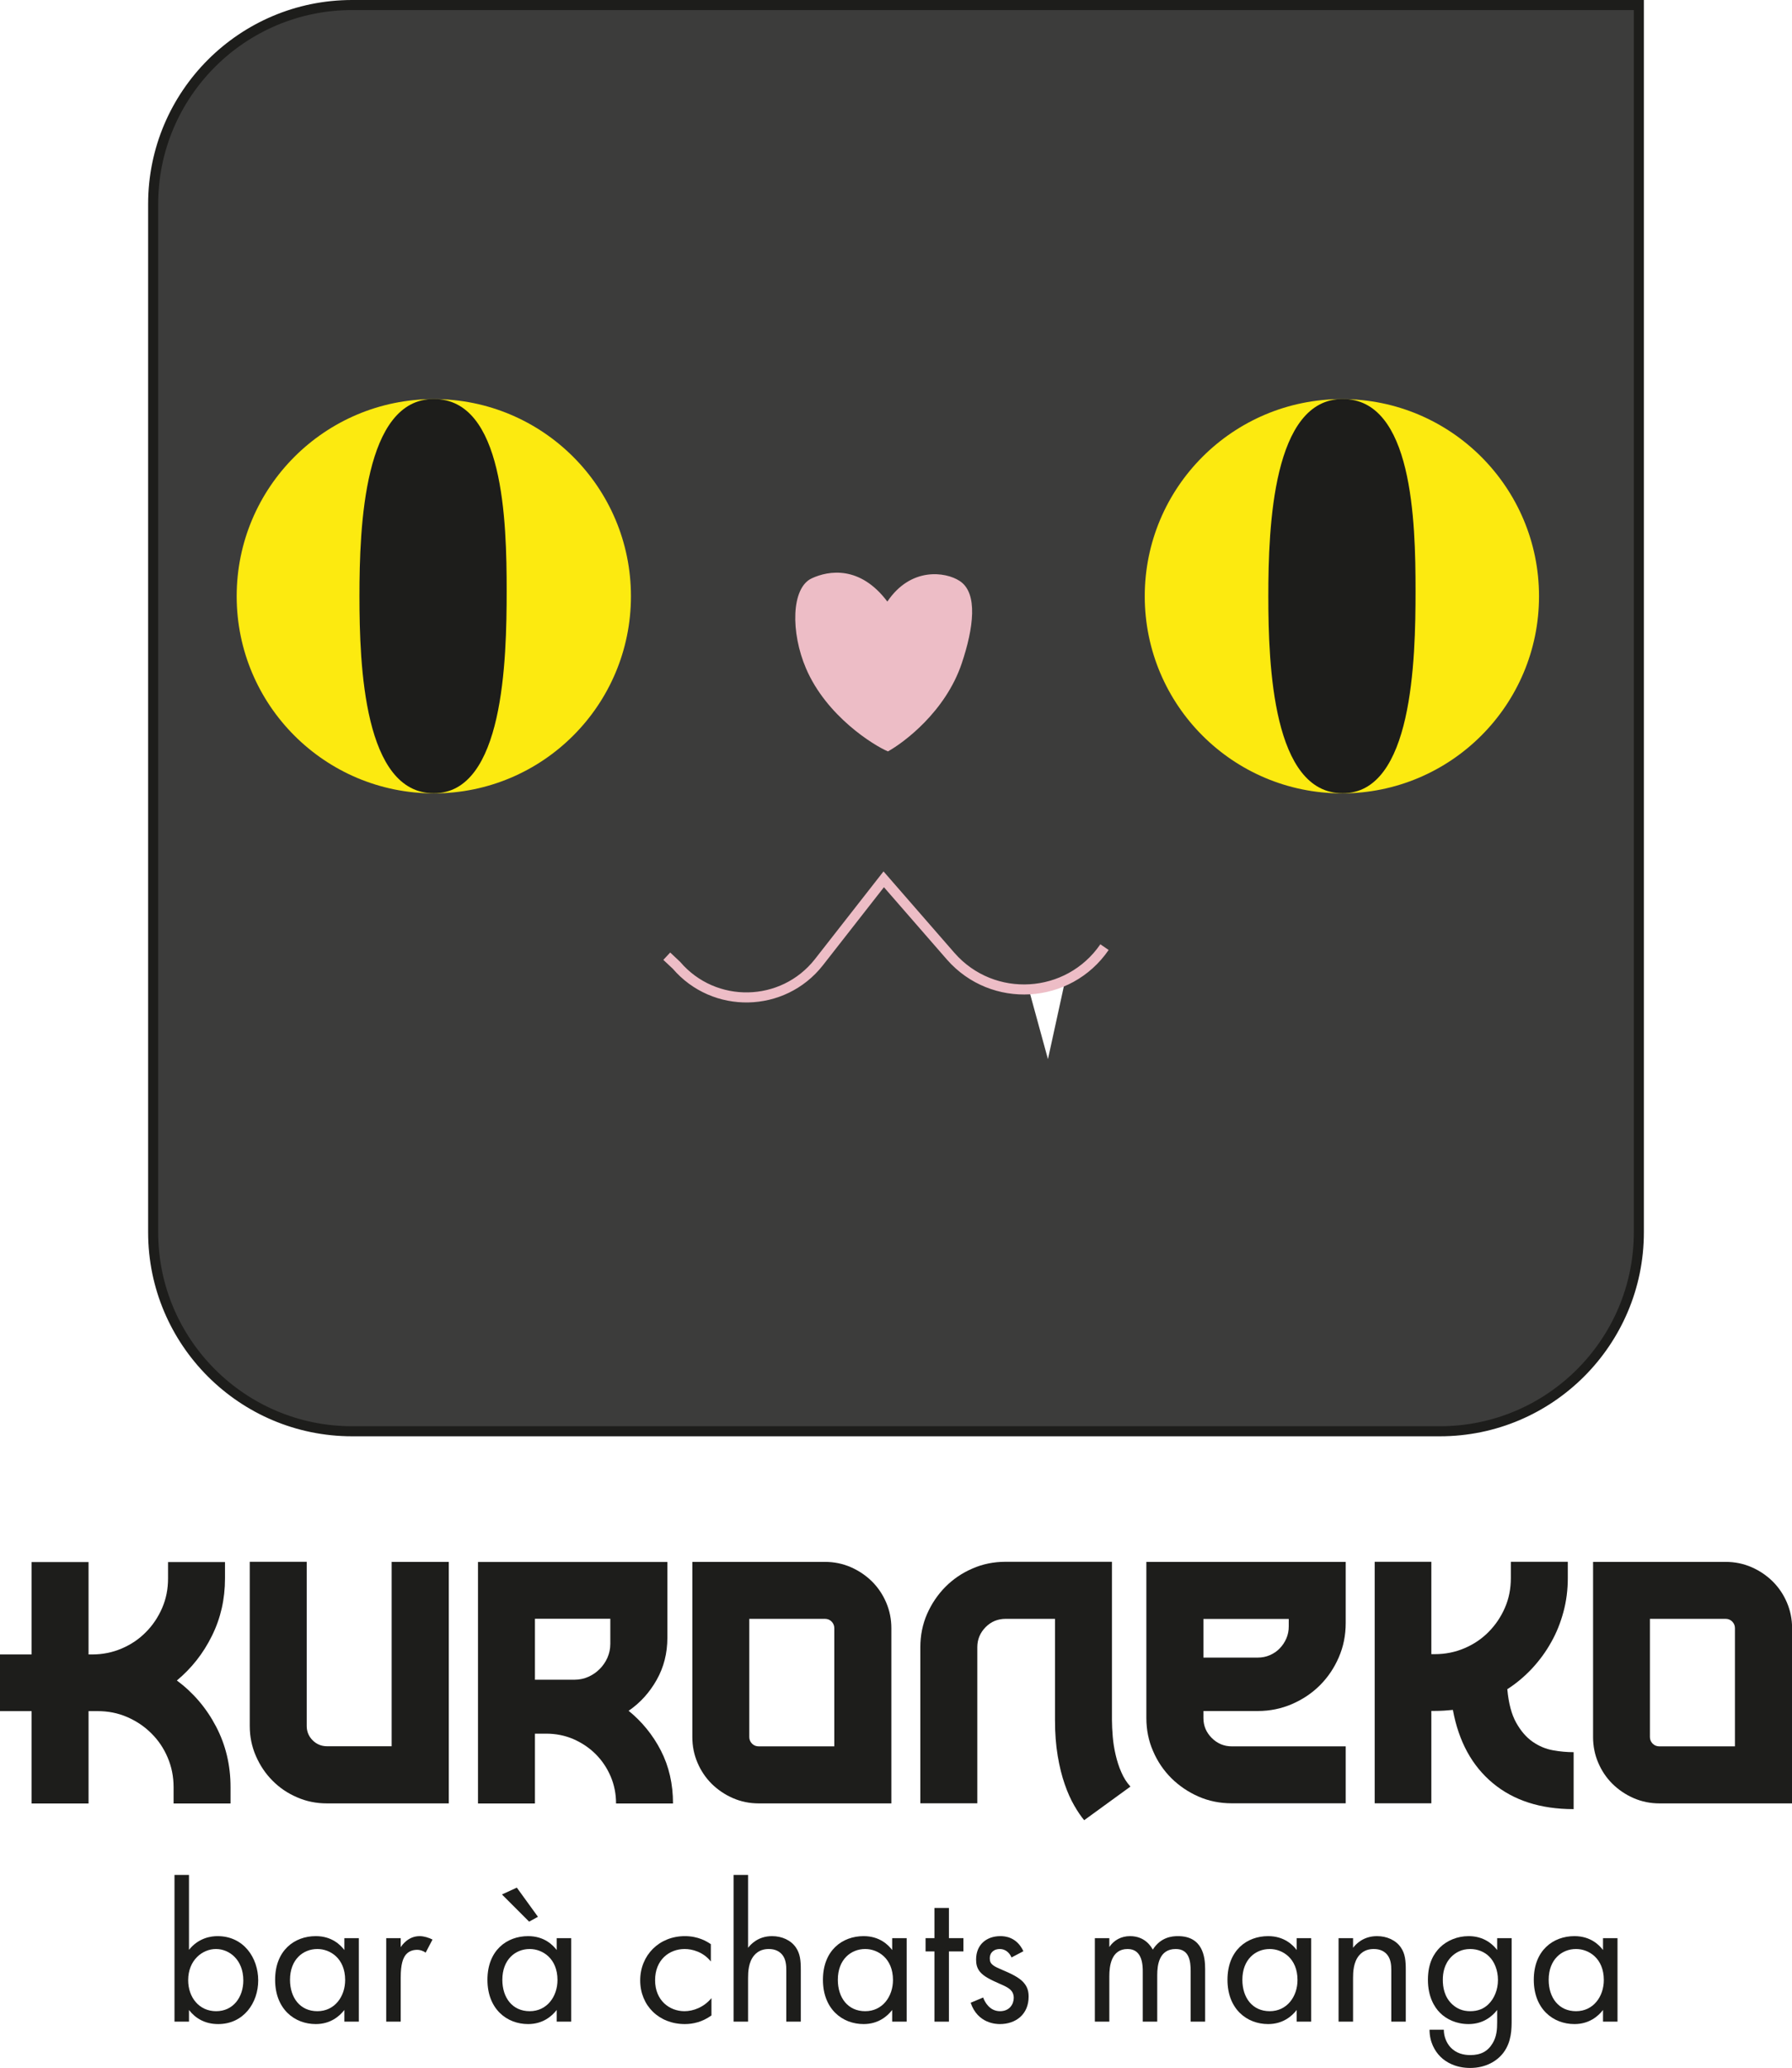 <svg viewBox="0 0 178.08 205.5" version="1.1" xmlns="http://www.w3.org/2000/svg" id="Calque_4">
  
  <defs>
    <style>
      .st0 {
        fill: #fcea10;
      }

      .st1 {
        fill: #1d1d1b;
      }

      .st2 {
        fill: #fff;
      }

      .st3 {
        fill: #edbdc6;
      }

      .st4 {
        fill: #3c3c3b;
        stroke: #1d1d1b;
      }

      .st4, .st5 {
        stroke-miterlimit: 10;
      }

      .st5 {
        fill: none;
        stroke: #edbdc6;
      }
    </style>
  </defs>
  <rect height="207.39" width="185.39" x="-1.21" class="st2"></rect>
  <g>
    <g>
      <path d="M34.99.5h127.87v121.96c0,10.91-8.86,19.77-19.77,19.77H34.99c-10.91,0-19.77-8.86-19.77-19.77V20.27C15.22,9.36,24.08.5,34.99.5Z" class="st4"></path>
      <g>
        <path d="M88.24,74.67c-1.42-.6-6.11-3.5-8.14-8.24-1.53-3.56-1.49-8.01.57-8.96,1.68-.78,4.8-1.29,7.51,2.31,2.33-3.46,5.78-2.96,7.17-2.06,1.88,1.2,1.39,4.73.22,8.21-1.62,4.81-5.78,7.88-7.33,8.74Z" class="st3"></path>
        <circle r="19.59" cy="59.25" cx="43.11" class="st0"></circle>
        <circle r="19.59" cy="59.25" cx="133.35" class="st0"></circle>
        <path d="M50.35,58.7c0,6.94-.3,20.13-7.24,20.13s-7.39-12.65-7.39-19.59.45-19.59,7.39-19.59,7.24,12.11,7.24,19.05Z" class="st1"></path>
        <path d="M140.67,58.7c0,6.94-.3,20.13-7.24,20.13s-7.39-12.65-7.39-19.59.45-19.59,7.39-19.59,7.24,12.11,7.24,19.05Z" class="st1"></path>
        <polygon points="104.14 105.25 102.16 98.02 105.72 98.02 104.14 105.25" class="st2"></polygon>
        <path d="M109.76,94.12h0c-3.58,5.21-11.11,5.66-15.28.91l-6.66-7.65-6.45,8.25c-3.57,4.53-10.4,4.67-14.15.29l-.96-.9" class="st5"></path>
      </g>
    </g>
    <g>
      <path d="M17.57,166.99c1.64,1.22,2.94,2.74,3.9,4.58.96,1.83,1.44,3.84,1.44,6.02v1.63h-5.66v-1.63c0-1.04-.2-2.03-.59-2.94-.39-.92-.93-1.72-1.62-2.4-.68-.68-1.48-1.22-2.4-1.62s-1.9-.59-2.94-.59h-.9v9.18H3.14v-9.18H0v-5.63h3.14v-9.18h5.66v9.18h.35c1.04,0,2.03-.2,2.94-.59.92-.39,1.72-.93,2.4-1.62.68-.68,1.22-1.48,1.62-2.4s.59-1.9.59-2.94v-1.63h5.66v1.63c0,2.05-.43,3.95-1.3,5.7-.86,1.75-2.03,3.23-3.5,4.45Z" class="st1"></path>
      <path d="M38.94,155.21h5.66v24h-12.1c-1.07,0-2.06-.2-2.99-.61-.93-.4-1.74-.95-2.43-1.65-.69-.69-1.24-1.51-1.65-2.45-.41-.94-.61-1.93-.61-2.98v-16.32h5.66v16.32c0,.55.2,1.03.59,1.42.39.39.87.59,1.42.59h6.43v-18.34Z" class="st1"></path>
      <path d="M62.46,170c1.34,1.09,2.42,2.41,3.22,3.97.8,1.56,1.2,3.31,1.2,5.25h-5.66c0-.96-.18-1.86-.54-2.7-.36-.84-.86-1.58-1.49-2.21s-1.37-1.12-2.21-1.49c-.84-.36-1.74-.54-2.7-.54h-1.12v6.94h-5.66v-24h18.82v7.52c0,1.54-.35,2.93-1.06,4.19s-1.63,2.28-2.78,3.07ZM53.15,166.92h3.94c.49,0,.95-.1,1.38-.29.43-.19.8-.45,1.12-.77.32-.32.58-.69.77-1.12.19-.43.29-.88.29-1.38v-2.5h-7.49v6.05Z" class="st1"></path>
      <path d="M81.98,155.21c.92,0,1.78.18,2.58.53.8.35,1.5.83,2.1,1.42.6.6,1.07,1.3,1.41,2.1.34.8.51,1.65.51,2.54v17.41h-13.18c-.92,0-1.78-.18-2.58-.53-.8-.35-1.5-.83-2.1-1.42-.6-.6-1.07-1.3-1.41-2.1-.34-.8-.51-1.65-.51-2.54v-17.41h13.18ZM82.91,161.8c0-.26-.09-.47-.27-.66-.18-.18-.4-.27-.66-.27h-7.52v11.74c0,.26.09.47.27.66.18.18.4.27.66.27h7.52v-11.74Z" class="st1"></path>
      <path d="M112.32,177.55l-4.58,3.33c-.32-.38-.65-.87-.99-1.46-.34-.59-.66-1.29-.94-2.11-.29-.82-.52-1.76-.7-2.82-.18-1.06-.27-2.25-.27-3.57v-10.05h-4.9c-.79,0-1.46.28-2,.83s-.82,1.22-.82,1.98v15.52h-5.66v-15.52c0-1.17.22-2.27.67-3.3.45-1.02,1.06-1.92,1.82-2.69.77-.77,1.66-1.38,2.69-1.82,1.02-.45,2.12-.67,3.3-.67h10.56v15.71c0,.51.03,1.07.08,1.68.05.61.15,1.21.29,1.81.14.6.32,1.17.56,1.71.23.54.53,1.02.9,1.42Z" class="st1"></path>
      <path d="M113.92,155.21h19.81v6.08c0,1.22-.23,2.35-.69,3.41-.46,1.06-1.08,1.98-1.87,2.77s-1.72,1.41-2.78,1.87c-1.07.46-2.2.69-3.39.69h-5.41v.7c0,.77.28,1.43.83,1.98.55.55,1.22.83,1.98.83h11.33v5.66h-11.33c-1.17,0-2.27-.22-3.3-.67-1.02-.45-1.92-1.06-2.69-1.82-.77-.77-1.38-1.66-1.82-2.69-.45-1.02-.67-2.12-.67-3.3v-15.52ZM119.58,164.72h5.41c.43,0,.83-.08,1.2-.24s.7-.38.98-.67c.28-.29.5-.62.66-.99.16-.37.24-.77.24-1.2v-.74h-8.48v3.84Z" class="st1"></path>
      <path d="M149.79,167.88c.13,1.39.42,2.49.88,3.31s1,1.45,1.63,1.89c.63.44,1.3.72,2.02.85.71.13,1.4.19,2.06.19v5.66c-3.29,0-5.96-.86-8.03-2.58-2.07-1.72-3.39-4.14-3.97-7.28-.58.06-1.17.1-1.79.1h-.35v9.18h-5.63v-24h5.63v9.18h.35c1.04,0,2.03-.2,2.94-.59.92-.39,1.72-.93,2.4-1.62s1.22-1.48,1.62-2.4.59-1.9.59-2.94v-1.63h5.66v1.63c0,1.15-.14,2.27-.43,3.34-.29,1.08-.69,2.09-1.22,3.02-.52.94-1.16,1.81-1.9,2.61-.75.8-1.57,1.49-2.46,2.06Z" class="st1"></path>
      <path d="M171.49,155.21c.92,0,1.78.18,2.58.53.8.35,1.5.83,2.1,1.42.6.6,1.07,1.3,1.41,2.1.34.8.51,1.65.51,2.54v17.41h-13.18c-.92,0-1.78-.18-2.58-.53-.8-.35-1.5-.83-2.1-1.42-.6-.6-1.07-1.3-1.41-2.1-.34-.8-.51-1.65-.51-2.54v-17.41h13.18ZM172.41,161.8c0-.26-.09-.47-.27-.66-.18-.18-.4-.27-.66-.27h-7.52v11.74c0,.26.09.47.27.66.18.18.4.27.66.27h7.52v-11.74Z" class="st1"></path>
    </g>
    <g>
      <path d="M18.78,200.9h-1.44v-14.58h1.44v7.44c.98-1.22,2.24-1.36,2.84-1.36,2.6,0,4.04,2.16,4.04,4.4s-1.46,4.34-3.98,4.34c-1.34,0-2.28-.6-2.9-1.4v1.16ZM24.18,196.8c0-2.04-1.38-3.12-2.72-3.12s-2.76,1.1-2.76,3.1c0,1.7,1.08,3.08,2.78,3.08s2.7-1.4,2.7-3.06Z" class="st1"></path>
      <path d="M34.22,192.6h1.44v8.3h-1.44v-1.16c-.48.62-1.38,1.4-2.84,1.4-2.1,0-4.04-1.48-4.04-4.4s1.92-4.34,4.04-4.34c1.6,0,2.46.88,2.84,1.38v-1.18ZM28.82,196.74c0,1.78,1,3.12,2.72,3.12s2.76-1.46,2.76-3.1c0-2.14-1.48-3.08-2.76-3.08-1.42,0-2.72,1.04-2.72,3.06Z" class="st1"></path>
      <path d="M38.38,192.6h1.44v.9c.14-.22.76-1.1,1.88-1.1.44,0,.92.16,1.28.34l-.68,1.3c-.32-.22-.62-.28-.84-.28-.58,0-.94.24-1.16.52-.24.32-.48.88-.48,2.24v4.38h-1.44v-8.3Z" class="st1"></path>
      <path d="M55.32,192.6h1.44v8.3h-1.44v-1.16c-.48.62-1.38,1.4-2.84,1.4-2.1,0-4.04-1.48-4.04-4.4s1.92-4.34,4.04-4.34c1.6,0,2.46.88,2.84,1.38v-1.18ZM49.88,188.26l1.48-.68,2.1,2.9-.88.48-2.7-2.7ZM49.92,196.74c0,1.78,1,3.12,2.72,3.12s2.76-1.46,2.76-3.1c0-2.14-1.48-3.08-2.76-3.08-1.42,0-2.72,1.04-2.72,3.06Z" class="st1"></path>
      <path d="M70.64,194.92c-.76-.96-1.86-1.24-2.6-1.24-1.54,0-2.94,1.08-2.94,3.1s1.44,3.08,2.92,3.08c.86,0,1.92-.38,2.68-1.3v1.72c-.9.66-1.86.86-2.64.86-2.58,0-4.44-1.84-4.44-4.34s1.88-4.4,4.44-4.4c1.32,0,2.18.52,2.58.8v1.72Z" class="st1"></path>
      <path d="M72.9,186.32h1.44v7.24c.26-.34,1-1.16,2.38-1.16.98,0,1.88.4,2.38,1.14.42.62.48,1.3.48,2.22v5.14h-1.44v-5.1c0-.5-.04-1.08-.38-1.52-.28-.36-.72-.6-1.36-.6-.5,0-1.04.14-1.46.64-.56.66-.6,1.64-.6,2.24v4.34h-1.44v-14.58Z" class="st1"></path>
      <path d="M88.66,192.6h1.44v8.3h-1.44v-1.16c-.48.62-1.38,1.4-2.84,1.4-2.1,0-4.04-1.48-4.04-4.4s1.92-4.34,4.04-4.34c1.6,0,2.46.88,2.84,1.38v-1.18ZM83.26,196.74c0,1.78,1,3.12,2.72,3.12s2.76-1.46,2.76-3.1c0-2.14-1.48-3.08-2.76-3.08-1.42,0-2.72,1.04-2.72,3.06Z" class="st1"></path>
      <path d="M94.3,193.92v6.98h-1.44v-6.98h-.88v-1.32h.88v-3h1.44v3h1.44v1.32h-1.44Z" class="st1"></path>
      <path d="M100.52,194.52c-.2-.48-.62-.84-1.16-.84s-1,.3-1,.94c0,.6.4.78,1.34,1.18,1.2.5,1.76.88,2.08,1.28.36.44.44.88.44,1.34,0,1.74-1.26,2.72-2.86,2.72-.34,0-2.2-.04-2.9-2.12l1.24-.52c.16.44.64,1.36,1.68,1.36.94,0,1.36-.7,1.36-1.32,0-.78-.56-1.04-1.34-1.38-1-.44-1.64-.76-2.02-1.22-.32-.4-.38-.8-.38-1.22,0-1.46,1.02-2.32,2.42-2.32.44,0,1.62.08,2.28,1.5l-1.18.62Z" class="st1"></path>
      <path d="M108.8,192.6h1.44v.88c.46-.68,1.18-1.08,2.06-1.08,1.5,0,2.1,1.06,2.26,1.34.8-1.26,1.94-1.34,2.5-1.34,2.46,0,2.7,2.06,2.7,3.24v5.26h-1.44v-5.04c0-.94-.12-2.18-1.48-2.18-1.66,0-1.84,1.6-1.84,2.6v4.62h-1.44v-4.92c0-.58.02-2.3-1.5-2.3-1.64,0-1.82,1.7-1.82,2.7v4.52h-1.44v-8.3Z" class="st1"></path>
      <path d="M128.86,192.6h1.44v8.3h-1.44v-1.16c-.48.62-1.38,1.4-2.84,1.4-2.1,0-4.04-1.48-4.04-4.4s1.92-4.34,4.04-4.34c1.6,0,2.46.88,2.84,1.38v-1.18ZM123.46,196.74c0,1.78,1,3.12,2.72,3.12s2.76-1.46,2.76-3.1c0-2.14-1.48-3.08-2.76-3.08-1.42,0-2.72,1.04-2.72,3.06Z" class="st1"></path>
      <path d="M133.02,192.6h1.44v.96c.26-.34,1-1.16,2.38-1.16.98,0,1.88.4,2.38,1.14.42.62.48,1.3.48,2.22v5.14h-1.44v-5.1c0-.5-.04-1.08-.38-1.52-.28-.36-.72-.6-1.36-.6-.5,0-1.04.14-1.46.64-.56.66-.6,1.64-.6,2.24v4.34h-1.44v-8.3Z" class="st1"></path>
      <path d="M148.78,192.6h1.44v8.1c0,.9,0,2.18-.8,3.26-.62.84-1.76,1.54-3.32,1.54-1.42,0-2.4-.56-2.96-1.12s-1.08-1.46-1.08-2.68h1.42c0,.7.28,1.32.64,1.72.6.66,1.36.8,2,.8,1.02,0,1.72-.36,2.2-1.16.42-.68.46-1.42.46-2.12v-1.2c-.48.62-1.38,1.4-2.84,1.4-1.22,0-2.2-.48-2.84-1.12-.56-.56-1.2-1.6-1.2-3.28s.6-2.62,1.2-3.22c.7-.68,1.72-1.12,2.84-1.12,1.22,0,2.18.52,2.84,1.38v-1.18ZM144.22,194.46c-.7.72-.84,1.6-.84,2.28,0,.72.14,1.7.94,2.44.46.42,1.02.68,1.78.68s1.36-.24,1.82-.7c.56-.54.94-1.42.94-2.4s-.36-1.84-.88-2.34c-.46-.46-1.14-.74-1.88-.74-.88,0-1.48.38-1.88.78Z" class="st1"></path>
      <path d="M159.3,192.6h1.44v8.3h-1.44v-1.16c-.48.62-1.38,1.4-2.84,1.4-2.1,0-4.04-1.48-4.04-4.4s1.92-4.34,4.04-4.34c1.6,0,2.46.88,2.84,1.38v-1.18ZM153.9,196.74c0,1.78,1,3.12,2.72,3.12s2.76-1.46,2.76-3.1c0-2.14-1.48-3.08-2.76-3.08-1.42,0-2.72,1.04-2.72,3.06Z" class="st1"></path>
    </g>
  </g>
</svg>